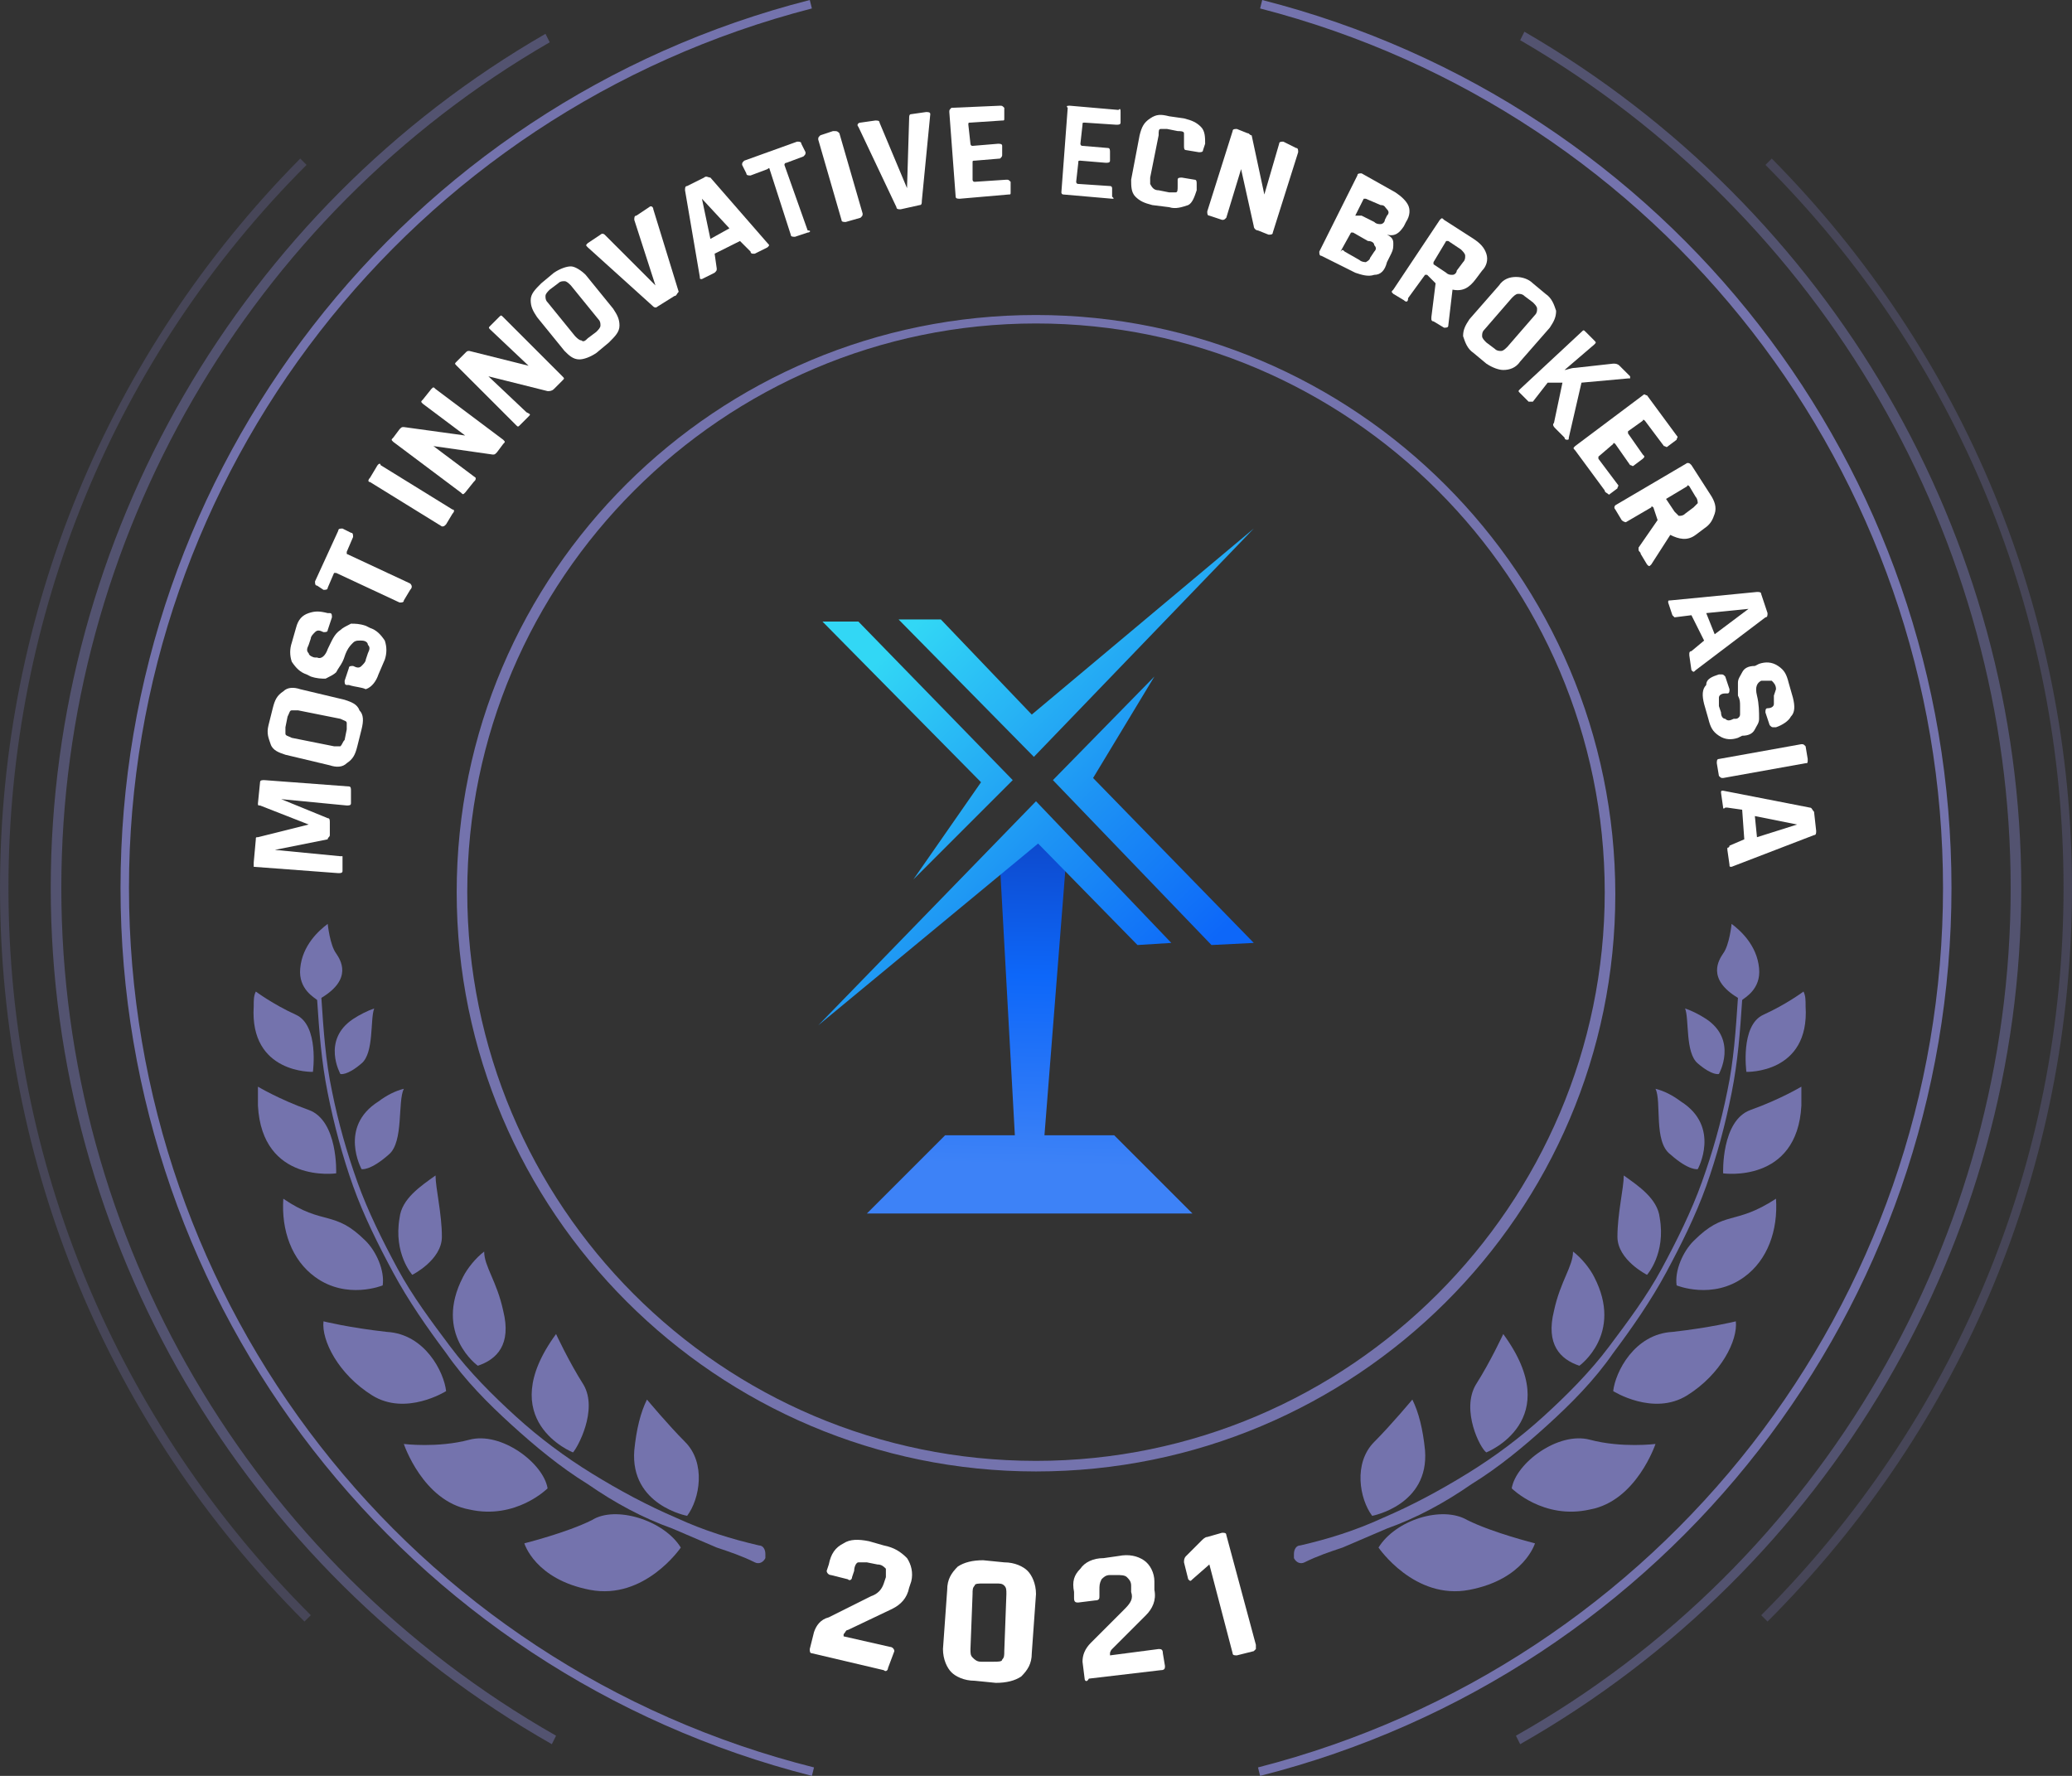 <?xml version="1.0" encoding="utf-8"?>
<!-- Generator: Adobe Illustrator 25.4.1, SVG Export Plug-In . SVG Version: 6.00 Build 0)  -->
<svg version="1.1" id="Layer_1" xmlns="http://www.w3.org/2000/svg" xmlns:xlink="http://www.w3.org/1999/xlink" x="0px" y="0px"
	 viewBox="0 0 98 84" style="enable-background:new 0 0 98 84;" xml:space="preserve">
<rect x="0" y="0" width="98" height="84" fill="#333333" stroke="none"/>
<style type="text/css">
	.st0{fill:#FFFFFF;}
	.st1{fill:#7473AD;}
	.st2{opacity:0.3;}
	.st3{opacity:0.5;}
	.st4{fill:url(#SVGID_1_);}
	.st5{fill-rule:evenodd;clip-rule:evenodd;fill:url(#SVGID_00000032613653226595932770000011854859215297648044_);}
</style>
<g>
	<g>
		<g>
			<path class="st0" d="M12.2,38l0.1-1c0-0.1,0.1-0.1,0.2-0.1l4,0.3c0.1,0,0.1,0.1,0.1,0.2l0,0.6c0,0.1-0.1,0.1-0.2,0.1l-3.1-0.3
				l0,0l2.2,0.9c0.1,0,0.1,0.1,0.1,0.2l0,0.6c0,0.1-0.1,0.1-0.1,0.2L13,40.2l0,0l3.1,0.3c0.1,0,0.1,0,0.1,0c0,0,0,0.1,0,0.1l0,0.6
				c0,0.1-0.1,0.1-0.2,0.1l-4-0.3C12,41,12,40.9,12,40.8l0.1-1.1c0-0.1,0-0.1,0.1-0.1l2.4-0.6l0,0l-2.3-0.9
				C12.2,38.1,12.2,38.1,12.2,38z"/>
			<path class="st0" d="M17.1,34.5l-0.2,0.8c-0.1,0.4-0.2,0.6-0.5,0.8c-0.2,0.2-0.5,0.2-0.8,0.1l-2.1-0.5c-0.3-0.1-0.6-0.2-0.7-0.5
				s-0.2-0.5-0.1-0.9l0.2-0.8c0.1-0.4,0.2-0.6,0.5-0.8c0.2-0.2,0.5-0.2,0.8-0.1l2.1,0.5c0.3,0.1,0.6,0.2,0.7,0.5
				C17.2,33.8,17.2,34.1,17.1,34.5z M16.3,35l0.1-0.5c0-0.1,0-0.3,0-0.3c0-0.1-0.1-0.1-0.3-0.2l-2-0.4c-0.1,0-0.2,0-0.3,0
				c-0.1,0-0.1,0.1-0.2,0.3l-0.1,0.5c0,0.1,0,0.3,0,0.3c0,0.1,0.1,0.1,0.3,0.2l2,0.4c0.1,0,0.2,0,0.3,0C16.2,35.2,16.2,35.1,16.3,35
				z"/>
			<path class="st0" d="M16.5,32.4l-0.1,0c-0.1,0-0.1-0.1-0.1-0.2l0.2-0.6c0-0.1,0.1-0.1,0.2-0.1l0,0c0.2,0.1,0.3,0.1,0.4,0
				s0.2-0.2,0.2-0.3l0.1-0.3c0.1-0.2,0.1-0.3,0-0.4c0-0.1-0.1-0.2-0.3-0.2l-0.1,0c-0.1,0-0.2,0-0.3,0.1c-0.1,0.1-0.2,0.2-0.3,0.4
				c-0.1,0.2-0.1,0.3-0.2,0.5c-0.1,0.2-0.2,0.3-0.3,0.5c-0.1,0.1-0.3,0.2-0.5,0.3c-0.2,0-0.4,0-0.7-0.1l-0.2-0.1
				c-0.3-0.1-0.5-0.3-0.7-0.6c-0.1-0.3-0.1-0.6,0-0.9l0.2-0.7c0.1-0.4,0.3-0.6,0.6-0.7s0.5-0.1,0.9,0l0.1,0c0.1,0,0.1,0.1,0.1,0.2
				l-0.2,0.6c0,0.1-0.1,0.1-0.2,0.1l0,0c-0.2-0.1-0.3-0.1-0.4,0s-0.2,0.2-0.2,0.3l-0.1,0.3c-0.1,0.2-0.1,0.3,0,0.4
				c0,0.1,0.2,0.2,0.3,0.2l0.1,0c0.2,0.1,0.4-0.1,0.5-0.4c0.2-0.4,0.3-0.7,0.6-0.9c0.1-0.1,0.3-0.2,0.5-0.3c0.2,0,0.4,0,0.7,0.1
				l0.2,0.1c0.3,0.1,0.5,0.3,0.7,0.6c0.1,0.3,0.1,0.6,0,0.9l-0.3,0.7c-0.1,0.3-0.3,0.6-0.6,0.7C17.1,32.5,16.8,32.5,16.5,32.4z"/>
			<path class="st0" d="M19.4,27.9l-0.3,0.5c0,0.1-0.1,0.1-0.2,0.1l-3-1.4c0,0-0.1,0-0.1,0l-0.3,0.7c0,0.1-0.1,0.1-0.2,0.1L15,27.7
				c-0.1,0-0.1-0.1-0.1-0.2l1.1-2.4c0-0.1,0.1-0.1,0.2-0.1l0.4,0.2c0.1,0,0.1,0.1,0.1,0.2l-0.3,0.7c0,0.1,0,0.1,0,0.1l3,1.4
				C19.5,27.7,19.5,27.8,19.4,27.9z"/>
			<path class="st0" d="M18,22l3.4,2.1c0.1,0,0.1,0.1,0,0.2l-0.3,0.5c-0.1,0.1-0.1,0.1-0.2,0.1l-3.4-2.1c-0.1,0-0.1-0.1,0-0.2
				l0.3-0.5C17.9,21.9,18,21.9,18,22z"/>
			<path class="st0" d="M22.4,22.8l-0.4,0.5c-0.1,0.1-0.1,0.1-0.2,0l-3.2-2.4c-0.1-0.1-0.1-0.1,0-0.2l0.3-0.4
				c0.1-0.1,0.1-0.1,0.2-0.1l2.9,0.4l0,0l-2-1.5c-0.1-0.1-0.1-0.1,0-0.2l0.4-0.5c0.1-0.1,0.1-0.1,0.2,0l3.2,2.4
				c0.1,0.1,0.1,0.1,0,0.2l-0.3,0.4c-0.1,0.1-0.1,0.1-0.2,0.1l-2.8-0.4l0,0l2,1.5C22.5,22.7,22.5,22.7,22.4,22.8z"/>
			<path class="st0" d="M25,19.7l-0.4,0.4c-0.1,0.1-0.1,0.1-0.2,0l-2.8-2.8c-0.1-0.1-0.1-0.1,0-0.2l0.4-0.4c0.1-0.1,0.1-0.1,0.2-0.1
				l2.8,0.7l0,0l-1.8-1.7c-0.1-0.1-0.1-0.1,0-0.2l0.4-0.4c0.1-0.1,0.1-0.1,0.2,0l2.8,2.8c0.1,0.1,0.1,0.1,0,0.2l-0.4,0.4
				c-0.1,0.1-0.2,0.1-0.3,0.1l-2.8-0.7l0,0l1.8,1.7C25.1,19.6,25.1,19.6,25,19.7z"/>
			<path class="st0" d="M28.8,16.2l-0.6,0.5c-0.3,0.2-0.6,0.3-0.8,0.3c-0.3,0-0.5-0.2-0.7-0.4l-1.3-1.6c-0.2-0.3-0.3-0.5-0.3-0.8
				c0-0.3,0.2-0.5,0.5-0.8l0.6-0.5c0.3-0.2,0.6-0.3,0.8-0.3s0.5,0.2,0.7,0.4l1.3,1.6c0.2,0.3,0.3,0.5,0.3,0.8
				C29.3,15.7,29.1,15.9,28.8,16.2z M27.8,16l0.4-0.3c0.1-0.1,0.2-0.2,0.2-0.3c0-0.1,0-0.2-0.1-0.3l-1.3-1.6
				c-0.1-0.1-0.2-0.2-0.3-0.2c-0.1,0-0.2,0-0.3,0.1l-0.4,0.3c-0.1,0.1-0.2,0.2-0.2,0.3c0,0.1,0,0.2,0.1,0.3l1.3,1.6
				c0.1,0.1,0.2,0.2,0.3,0.2C27.6,16.2,27.7,16.1,27.8,16z"/>
			<path class="st0" d="M31.9,14l-0.8,0.5c-0.1,0.1-0.2,0-0.2,0l-3.1-2.8c-0.1-0.1-0.1-0.1,0-0.2l0.6-0.4c0.1-0.1,0.2,0,0.2,0
				l2.4,2.4l0,0L30,10.4c0-0.1,0-0.2,0.1-0.2l0.6-0.4c0.1-0.1,0.2,0,0.2,0.1l1.2,3.9C32,13.9,32,14,31.9,14z"/>
			<path class="st0" d="M33.8,12.9l-0.6,0.3c-0.1,0-0.1,0-0.1-0.1l-0.7-4.1c0-0.1,0-0.2,0.1-0.2l0.8-0.4c0.1-0.1,0.2,0,0.3,0
				l2.7,3.1c0.1,0.1,0.1,0.1,0,0.2L35.7,12c0,0-0.1,0-0.1,0c0,0-0.1,0-0.1-0.1L35,11.4L33.8,12l0.1,0.7
				C33.9,12.8,33.9,12.8,33.8,12.9C33.9,12.9,33.9,12.9,33.8,12.9z M33.2,9.4l0.4,1.9l0.9-0.5L33.2,9.4L33.2,9.4z"/>
			<path class="st0" d="M38.2,11l-0.6,0.2c-0.1,0-0.2,0-0.2-0.1L36.4,8c0,0,0-0.1-0.1,0l-0.8,0.3c-0.1,0-0.2,0-0.2-0.1l-0.2-0.4
				c0-0.1,0-0.1,0.1-0.2l2.5-0.9c0.1,0,0.2,0,0.2,0.1l0.2,0.4c0,0.1,0,0.1-0.1,0.2l-0.8,0.3c-0.1,0-0.1,0.1-0.1,0.1l1.1,3.1
				C38.4,10.9,38.3,11,38.2,11z"/>
			<path class="st0" d="M39.7,6.3l1.1,3.8c0,0.1,0,0.1-0.1,0.2L40,10.5c-0.1,0-0.2,0-0.2-0.1l-1.1-3.8c0-0.1,0-0.1,0.1-0.2l0.6-0.2
				C39.6,6.2,39.6,6.2,39.7,6.3z"/>
			<path class="st0" d="M43.5,9.7l-0.9,0.2c-0.1,0-0.2,0-0.2-0.1L40.6,6c-0.1-0.1,0-0.2,0.1-0.2l0.7-0.1c0.1,0,0.2,0,0.2,0.1
				l1.3,3.1l0,0L43,5.6c0-0.1,0-0.2,0.1-0.2l0.7-0.1c0.1,0,0.2,0,0.2,0.1l-0.4,4.1C43.6,9.6,43.6,9.7,43.5,9.7z"/>
			<path class="st0" d="M47.7,9.2l-2.3,0.2c-0.1,0-0.2,0-0.2-0.1l-0.3-4c0-0.1,0-0.1,0.1-0.2L47.3,5c0.1,0,0.1,0,0.2,0.1l0,0.5
				c0,0.1,0,0.1-0.1,0.1l-1.5,0.1c-0.1,0-0.1,0-0.1,0.1l0.1,0.9c0,0,0,0.1,0.1,0.1l1.2-0.1c0.1,0,0.2,0,0.2,0.1l0,0.4
				c0,0.1,0,0.1-0.1,0.2l-1.2,0.1c-0.1,0-0.1,0-0.1,0.1L46,8.5c0,0,0,0.1,0.1,0.1l1.5-0.1c0.1,0,0.1,0,0.2,0.1l0,0.5
				C47.8,9.2,47.8,9.2,47.7,9.2z"/>
			<path class="st0" d="M52.6,9.4l-2.3-0.2c-0.1,0-0.1-0.1-0.1-0.1l0.3-4C50.4,5,50.5,5,50.6,5l2.3,0.2C53,5.1,53,5.2,53,5.3l0,0.5
				c0,0.1-0.1,0.1-0.2,0.1l-1.5-0.1c-0.1,0-0.1,0-0.1,0.1l-0.1,0.9c0,0,0,0.1,0.1,0.1l1.2,0.1c0.1,0,0.1,0.1,0.1,0.2l0,0.4
				c0,0.1-0.1,0.1-0.2,0.1l-1.2-0.1c-0.1,0-0.1,0-0.1,0.1l-0.1,0.9c0,0,0,0.1,0.1,0.1l1.5,0.1c0.1,0,0.1,0.1,0.1,0.1l0,0.4
				C52.7,9.4,52.7,9.4,52.6,9.4z"/>
			<path class="st0" d="M55.3,9.8l-0.8-0.1c-0.4-0.1-0.6-0.2-0.8-0.4c-0.2-0.2-0.2-0.5-0.2-0.8l0.4-2.1C54,6,54.1,5.8,54.4,5.6
				s0.5-0.2,0.9-0.1L56,5.6c0.4,0.1,0.6,0.2,0.8,0.4s0.2,0.5,0.2,0.8l-0.1,0.3c0,0.1-0.1,0.1-0.2,0.1l-0.6-0.1
				c-0.1,0-0.1-0.1-0.1-0.2l0-0.3c0-0.1,0-0.2,0-0.3s-0.2-0.1-0.3-0.1l-0.5-0.1c-0.1,0-0.3,0-0.3,0c-0.1,0-0.1,0.1-0.1,0.3l-0.4,2
				c0,0.1,0,0.2,0,0.3C54.5,8.9,54.6,9,54.8,9l0.5,0.1c0.1,0,0.3,0,0.3,0c0.1,0,0.1-0.1,0.1-0.3l0-0.3c0-0.1,0.1-0.1,0.2-0.1
				l0.6,0.1c0.1,0,0.1,0.1,0.1,0.2L56.6,9c-0.1,0.3-0.2,0.6-0.4,0.7C55.9,9.8,55.6,9.9,55.3,9.8z"/>
			<path class="st0" d="M57.8,10.4l-0.6-0.2c-0.1,0-0.1-0.1-0.1-0.2l1.2-3.8c0-0.1,0.1-0.1,0.2-0.1L59,6.3c0.1,0,0.1,0.1,0.2,0.1
				l0.6,2.8l0,0l0.7-2.4c0-0.1,0.1-0.1,0.2-0.1L61.3,7c0.1,0,0.1,0.1,0.1,0.2L60.2,11c0,0.1-0.1,0.1-0.2,0.1l-0.5-0.2
				c-0.1,0-0.2-0.1-0.2-0.2L58.7,8l0,0L58,10.3C57.9,10.4,57.9,10.4,57.8,10.4z"/>
			<path class="st0" d="M62.4,11.9l1.8-3.6c0-0.1,0.1-0.1,0.2-0.1L66,9.1c0.3,0.2,0.5,0.4,0.6,0.6s0.1,0.5-0.1,0.8l-0.1,0.2
				c-0.2,0.3-0.4,0.5-0.8,0.4c0.2,0.1,0.3,0.2,0.3,0.4c0,0.2,0,0.3-0.1,0.5l-0.2,0.4C65.5,12.8,65.3,13,65,13
				c-0.3,0.1-0.6,0-0.9-0.1l-1.6-0.8C62.4,12.1,62.4,12,62.4,11.9z M63.6,11.9l0.7,0.4c0.1,0.1,0.3,0.1,0.3,0.1s0.2-0.1,0.2-0.2
				l0.2-0.3c0.1-0.1,0.1-0.2,0-0.3c0-0.1-0.1-0.2-0.3-0.2l-0.7-0.4c0,0-0.1,0-0.1,0l-0.5,0.9C63.5,11.8,63.5,11.8,63.6,11.9z
				 M64.4,10.2l0.6,0.3c0.1,0.1,0.2,0.1,0.3,0.1c0.1,0,0.2-0.1,0.2-0.2l0.1-0.2c0.1-0.1,0.1-0.2,0-0.3s-0.1-0.2-0.3-0.2l-0.7-0.3
				c0,0-0.1,0-0.1,0l-0.4,0.8C64.3,10.2,64.4,10.2,64.4,10.2z"/>
			<path class="st0" d="M66.4,14.2l-0.5-0.3c-0.1-0.1-0.1-0.1,0-0.2l2.2-3.3c0.1-0.1,0.1-0.1,0.2,0l1.4,0.9c0.3,0.2,0.5,0.4,0.6,0.7
				c0.1,0.3,0,0.6-0.2,0.8l-0.3,0.4c-0.3,0.4-0.6,0.6-1.1,0.5l0,0l-0.2,1.7c0,0.1-0.1,0.1-0.2,0.1l-0.5-0.3c-0.1,0-0.1-0.1-0.1-0.1
				c0,0,0-0.1,0-0.1l0.2-1.6L67.5,13c0,0-0.1,0-0.1,0l-0.8,1.1C66.6,14.3,66.5,14.3,66.4,14.2z M67.8,12.5l0.6,0.4
				c0.1,0.1,0.2,0.1,0.3,0.1s0.2-0.1,0.2-0.2l0.3-0.4c0.1-0.1,0.1-0.2,0.1-0.3c0-0.1-0.1-0.2-0.2-0.3l-0.6-0.4c0,0-0.1,0-0.1,0
				l-0.6,1C67.8,12.4,67.8,12.4,67.8,12.5z"/>
			<path class="st0" d="M70.3,17.2l-0.6-0.5c-0.3-0.2-0.4-0.5-0.5-0.8c0-0.3,0.1-0.5,0.3-0.8l1.4-1.6c0.2-0.3,0.5-0.4,0.8-0.4
				c0.3,0,0.6,0.1,0.8,0.3l0.6,0.5c0.3,0.2,0.4,0.5,0.5,0.8c0,0.3-0.1,0.5-0.3,0.8l-1.4,1.6c-0.2,0.3-0.5,0.4-0.8,0.4
				C70.9,17.5,70.6,17.4,70.3,17.2z M70.3,16.2l0.4,0.3c0.1,0.1,0.2,0.1,0.3,0.1c0.1,0,0.2-0.1,0.3-0.2l1.3-1.5
				c0.1-0.1,0.1-0.2,0.1-0.3c0-0.1-0.1-0.2-0.2-0.3L72.1,14c-0.1-0.1-0.2-0.1-0.3-0.1c-0.1,0-0.2,0.1-0.3,0.2l-1.3,1.5
				c-0.1,0.1-0.1,0.2-0.1,0.3C70.1,16,70.2,16.1,70.3,16.2z"/>
			<path class="st0" d="M72.3,19l-0.4-0.4c-0.1-0.1-0.1-0.1,0-0.2l2.9-2.7c0.1-0.1,0.1-0.1,0.2,0l0.4,0.4c0.1,0.1,0.1,0.1,0,0.2
				L74,17.5l0,0c0.1,0,0.3-0.1,0.5-0.1l1.8-0.2c0.1,0,0.2,0,0.3,0.1l0.5,0.5c0,0,0,0.1,0,0.1c0,0,0,0-0.1,0l-2.2,0.2l-0.6,2.6
				c0,0.1,0,0.1-0.1,0.1c0,0-0.1,0-0.1-0.1l-0.4-0.4c-0.1-0.1-0.2-0.2-0.1-0.3l0.4-1.9l-0.7,0L72.5,19C72.4,19,72.4,19,72.3,19z"/>
			<path class="st0" d="M75.9,23.2l-1.4-1.9c-0.1-0.1-0.1-0.1,0-0.2l3.2-2.4c0.1-0.1,0.1,0,0.2,0l1.4,1.9c0.1,0.1,0,0.1,0,0.2
				l-0.4,0.3c-0.1,0.1-0.1,0-0.2,0l-0.9-1.2c0,0-0.1-0.1-0.1,0L77,20.4c0,0,0,0.1,0,0.1l0.7,1c0.1,0.1,0.1,0.1,0,0.2L77.3,22
				c-0.1,0.1-0.1,0-0.2,0l-0.7-1c0,0-0.1-0.1-0.1,0l-0.7,0.6c0,0,0,0.1,0,0.1l0.9,1.2c0.1,0.1,0,0.1,0,0.2l-0.4,0.3
				C76,23.3,75.9,23.3,75.9,23.2z"/>
			<path class="st0" d="M76.7,24.6l-0.3-0.5c-0.1-0.1,0-0.2,0-0.2l3.4-2c0.1,0,0.1,0,0.2,0.1l0.9,1.4c0.2,0.3,0.3,0.6,0.2,0.9
				c-0.1,0.3-0.2,0.5-0.5,0.7l-0.4,0.3c-0.4,0.3-0.8,0.2-1.2,0l0,0l-0.9,1.4c-0.1,0.1-0.1,0.1-0.2,0l-0.3-0.5c0-0.1-0.1-0.1-0.1-0.2
				c0,0,0-0.1,0-0.1l0.9-1.3L78.2,24c0,0-0.1-0.1-0.1,0l-1.2,0.7C76.9,24.7,76.8,24.7,76.7,24.6z M78.8,23.6l0.4,0.6
				c0.1,0.1,0.2,0.2,0.2,0.2c0.1,0,0.2,0,0.3-0.1l0.4-0.3c0.1-0.1,0.2-0.2,0.2-0.2s0-0.2-0.1-0.3L79.9,23c0,0-0.1-0.1-0.1,0l-1,0.6
				C78.8,23.6,78.8,23.6,78.8,23.6z"/>
			<path class="st0" d="M79.1,29.1l-0.2-0.6c0-0.1,0-0.1,0.1-0.1l4.1-0.4c0.1,0,0.2,0,0.2,0.1l0.3,0.9c0,0.1,0,0.2-0.1,0.2l-3.3,2.5
				c-0.1,0.1-0.1,0.1-0.2,0L79.9,31c0,0,0-0.1,0-0.1c0,0,0-0.1,0.1-0.1l0.6-0.5L80,29.1l-0.8,0.1C79.2,29.2,79.2,29.2,79.1,29.1
				C79.1,29.2,79.1,29.1,79.1,29.1z M82.7,28.8l-2,0.2l0.4,1L82.7,28.8L82.7,28.8z"/>
			<path class="st0" d="M81.3,31.9l0.1,0c0.1,0,0.1,0,0.2,0.1l0.2,0.6c0,0.1,0,0.2-0.1,0.2l-0.1,0c-0.2,0-0.3,0.1-0.3,0.2
				c0,0.1,0,0.2,0,0.4l0.1,0.3c0,0.2,0.1,0.3,0.2,0.3c0.1,0.1,0.2,0.1,0.4,0l0.1,0c0.1,0,0.2-0.1,0.2-0.2c0-0.1,0-0.3,0-0.4
				c0-0.2,0-0.3-0.1-0.5c0-0.2,0-0.4,0-0.6c0-0.2,0.1-0.3,0.2-0.5c0.1-0.2,0.3-0.3,0.6-0.3l0.2-0.1c0.3-0.1,0.6-0.1,0.9,0.1
				s0.4,0.4,0.5,0.8l0.2,0.7c0.1,0.4,0.1,0.7-0.1,0.9c-0.1,0.2-0.4,0.4-0.7,0.5l-0.1,0c-0.1,0-0.1,0-0.2-0.1l-0.2-0.6
				c0-0.1,0-0.2,0.1-0.2l0,0c0.2,0,0.3-0.1,0.3-0.2s0-0.2,0-0.4L84,32.6c0-0.2-0.1-0.3-0.2-0.4c-0.1,0-0.2,0-0.4,0l-0.1,0
				c-0.2,0.1-0.3,0.3-0.2,0.7c0.1,0.4,0.1,0.8,0.1,1.1c0,0.2-0.1,0.3-0.2,0.5s-0.3,0.3-0.6,0.3l-0.2,0.1c-0.3,0.1-0.6,0.1-0.9-0.1
				s-0.4-0.4-0.5-0.8l-0.2-0.7c-0.1-0.4-0.1-0.7,0.1-0.9C80.7,32.1,81,32,81.3,31.9z"/>
			<path class="st0" d="M85.4,36.1l-3.9,0.7c-0.1,0-0.1,0-0.2-0.1l-0.1-0.6c0-0.1,0-0.2,0.1-0.2l3.9-0.7c0.1,0,0.1,0,0.2,0.1
				l0.1,0.6C85.5,36.1,85.5,36.1,85.4,36.1z"/>
			<path class="st0" d="M81.5,38.2l-0.1-0.7c0-0.1,0-0.1,0.1-0.1l4.1,0.8c0.1,0,0.1,0.1,0.2,0.2l0.1,0.9c0,0.1,0,0.2-0.1,0.2
				L81.9,41c-0.1,0-0.1,0-0.1-0.1l-0.1-0.7c0-0.1,0-0.1,0-0.1c0,0,0.1,0,0.1-0.1l0.7-0.3l-0.1-1.4l-0.7-0.1c-0.1,0-0.1,0-0.1,0
				S81.5,38.3,81.5,38.2z M85,39l-2-0.4l0.1,1L85,39L85,39z"/>
		</g>
	</g>
	<g>
		<g>
			<path class="st0" d="M38.3,78l0.2-0.8c0.1-0.3,0.3-0.6,0.7-0.7l2-1c0.3-0.1,0.5-0.3,0.6-0.6l0.1-0.3c0-0.2,0-0.3,0-0.4
				c-0.1-0.1-0.2-0.2-0.4-0.2L41,73.9c-0.2,0-0.3,0-0.4,0s-0.2,0.2-0.2,0.4l-0.1,0.3c0,0.1-0.1,0.2-0.2,0.1l-0.8-0.2
				c-0.1,0-0.2-0.1-0.2-0.2l0.1-0.3c0.1-0.5,0.3-0.8,0.7-1c0.3-0.2,0.7-0.2,1.2-0.1l0.7,0.2c0.5,0.1,0.8,0.3,1.1,0.6
				c0.2,0.3,0.3,0.7,0.2,1.1l-0.1,0.3c-0.1,0.5-0.4,0.8-0.8,1l-2.1,1c-0.1,0-0.1,0.1-0.2,0.2l0,0.1l2.2,0.5c0.1,0,0.2,0.1,0.2,0.2
				L42,78.9c0,0.1-0.1,0.2-0.2,0.1l-3.4-0.8C38.3,78.2,38.3,78.1,38.3,78z"/>
			<path class="st0" d="M47.1,79.6l-1-0.1c-0.5,0-0.9-0.2-1.1-0.4s-0.4-0.6-0.4-1.1l0.2-2.8c0-0.5,0.2-0.8,0.5-1.1
				c0.3-0.2,0.7-0.3,1.2-0.3l1,0.1c0.5,0,0.9,0.2,1.1,0.4s0.4,0.6,0.4,1.1l-0.2,2.8c0,0.5-0.2,0.8-0.5,1.1
				C48,79.5,47.6,79.6,47.1,79.6z M46.4,78.6l0.6,0c0.2,0,0.4,0,0.4-0.1c0.1-0.1,0.1-0.2,0.1-0.4l0.1-2.7c0-0.2,0-0.3-0.1-0.4
				c-0.1-0.1-0.2-0.1-0.4-0.1l-0.6,0c-0.2,0-0.4,0-0.4,0.1c-0.1,0.1-0.1,0.2-0.1,0.4L45.9,78c0,0.2,0,0.3,0.1,0.4
				C46.1,78.5,46.2,78.6,46.4,78.6z"/>
			<path class="st0" d="M51.3,79.4l-0.1-0.8c0-0.3,0.1-0.6,0.4-0.9l1.6-1.6c0.3-0.3,0.4-0.5,0.3-0.8l0-0.3c0-0.2-0.1-0.3-0.2-0.4
				s-0.3-0.1-0.5-0.1l-0.3,0c-0.2,0-0.3,0.1-0.4,0.2C52,74.9,52,75,52,75.2l0,0.3c0,0.1,0,0.2-0.2,0.2L51,75.8c-0.1,0-0.2,0-0.2-0.2
				l0-0.3c-0.1-0.5,0-0.8,0.3-1.1c0.2-0.3,0.6-0.5,1.1-0.5l0.7-0.1c0.5-0.1,0.9,0,1.2,0.2c0.3,0.2,0.5,0.6,0.5,1l0,0.4
				c0.1,0.5-0.1,0.9-0.4,1.2l-1.6,1.6c-0.1,0.1-0.1,0.2-0.1,0.2l0,0.1l2.3-0.3c0.1,0,0.2,0,0.2,0.2l0.1,0.6c0,0.1,0,0.2-0.2,0.2
				l-3.4,0.4C51.4,79.6,51.3,79.5,51.3,79.4z"/>
			<path class="st0" d="M56.2,74.7L56,73.9c0-0.1,0-0.2,0.1-0.3l0.7-0.7c0.1-0.1,0.2-0.2,0.3-0.2l0.7-0.2c0.1,0,0.2,0,0.2,0.1
				l1.4,5.2c0,0.1,0,0.1,0,0.2c0,0-0.1,0.1-0.1,0.1l-0.8,0.2c-0.1,0-0.2,0-0.2-0.1L57.2,74l-0.8,0.7C56.3,74.8,56.3,74.8,56.2,74.7z
				"/>
		</g>
	</g>
	<path class="st1" d="M69.6,70.2c1.3-0.8,2.5-1.8,3.6-2.8c1.1-1,2.2-2.1,3.1-3.4c0.9-1.2,1.8-2.5,2.5-3.8c0.7-1.3,1.4-2.7,1.9-4.1
		c0.5-1.4,0.9-2.9,1.2-4.4c0.3-1.5,0.4-2.9,0.5-4.4c0.1-0.1,0.9-0.5,0.8-1.5c-0.1-1.1-0.9-1.8-1.3-2.1c0,0-0.1,1-0.4,1.4
		c-0.2,0.3-0.8,1.2,0.7,2.1c-0.1,1.5-0.2,3-0.5,4.4c-0.3,1.5-0.7,2.9-1.2,4.3c-0.5,1.4-1.2,2.8-1.9,4.1c-0.7,1.3-1.6,2.5-2.5,3.7
		c-0.9,1.2-2,2.3-3.1,3.3c-1.1,1-2.3,1.9-3.6,2.7c-1.3,0.8-2.6,1.5-4,2.1c-1.3,0.6-2.6,1-3.9,1.3c-0.2,0-0.3,0.2-0.3,0.4l0,0.2
		c0.1,0.2,0.3,0.3,0.5,0.2c0.6-0.3,1.2-0.5,1.8-0.7c0.7-0.3,1.4-0.6,2.1-0.9C67,71.8,68.3,71.1,69.6,70.2z"/>
	<path class="st1" d="M65.2,73.2c0,0,1.7,2.5,4.3,2c2.6-0.5,3.1-2.2,3.1-2.2s-2-0.5-3.2-1.1C68.2,71.2,66,71.9,65.2,73.2z"/>
	<path class="st1" d="M67.4,68.6c-0.1-1-0.3-1.8-0.6-2.4c0,0-1,1.2-1.8,2c-1,1-0.7,2.7-0.1,3.5C64.9,71.7,67.6,71.2,67.4,68.6z"/>
	<path class="st1" d="M75.2,68.1c-1.5-0.4-3.5,1.1-3.7,2.3c0,0,1.5,1.5,3.7,1c2.2-0.4,3.1-3.1,3.1-3.1S76.7,68.5,75.2,68.1z"/>
	<path class="st1" d="M70.3,68.7c0,0,3.8-1.5,0.8-5.6c0,0-0.6,1.3-1.3,2.4C69.1,66.7,70,68.5,70.3,68.7z"/>
	<path class="st1" d="M79.1,63c-1.8,0.1-2.7,1.9-2.8,2.8c0,0,1.9,1.2,3.5,0.2c1.6-1,2.4-2.6,2.3-3.5C82.1,62.5,80.9,62.8,79.1,63z"
		/>
	<path class="st1" d="M74.7,64.6c0,0,2.1-1.5,0.7-4.2c-0.2-0.4-0.6-0.9-1-1.2c0,0.7-0.6,1.4-0.9,2.8C73.1,63.6,73.8,64.3,74.7,64.6z
		"/>
	<path class="st1" d="M80.1,58.7c-0.5,0.5-0.9,1.4-0.8,2.1c0,0,1.7,0.7,3.2-0.4c1.1-0.8,1.6-2.2,1.5-3.7C82,58,81.6,57.2,80.1,58.7z
		"/>
	<path class="st1" d="M81.5,55.5c0,0,3.5,0.5,3.7-3.2c0-0.3,0-0.6,0-0.9c0,0-1,0.6-2.4,1.1C81.4,53,81.5,55.5,81.5,55.5z"/>
	<path class="st1" d="M76.5,58.5c0,1.1,1.4,1.8,1.4,1.8s0.9-1,0.6-2.7c-0.1-0.9-1-1.5-1.7-2C76.8,56.2,76.5,57.4,76.5,58.5z"/>
	<path class="st1" d="M79,54.6c0.9,0.8,1.3,0.7,1.3,0.7s1.1-2-0.8-3.2c-0.4-0.3-0.8-0.5-1.2-0.6C78.6,52.1,78.2,54,79,54.6z"/>
	<path class="st1" d="M82.6,50.7c0,0,3,0.1,2.8-3.1c0-0.3,0-0.5-0.1-0.7c0,0-0.8,0.6-1.9,1.1C82.3,48.5,82.6,50.7,82.6,50.7z"/>
	<path class="st1" d="M80.3,50.3c0.7,0.6,1,0.5,1,0.5s0.9-1.6-0.6-2.6c-0.3-0.2-0.7-0.4-1-0.5C79.9,48.2,79.7,49.8,80.3,50.3z"/>
	<path class="st1" d="M27.8,70.2c-1.3-0.8-2.5-1.8-3.6-2.8c-1.1-1-2.2-2.1-3.1-3.4c-0.9-1.2-1.8-2.5-2.5-3.8
		c-0.7-1.3-1.4-2.7-1.9-4.1c-0.5-1.4-0.9-2.9-1.2-4.4c-0.3-1.5-0.4-2.9-0.5-4.4c-0.1-0.1-0.9-0.5-0.8-1.5c0.1-1.1,0.9-1.8,1.3-2.1
		c0,0,0.1,1,0.4,1.4c0.2,0.3,0.8,1.2-0.7,2.1c0.1,1.5,0.2,3,0.5,4.4c0.3,1.5,0.7,2.9,1.2,4.3c0.5,1.4,1.2,2.8,1.9,4.1
		c0.7,1.3,1.6,2.5,2.5,3.7c0.9,1.2,2,2.3,3.1,3.3c1.1,1,2.3,1.9,3.6,2.7c1.3,0.8,2.6,1.5,4,2.1c1.3,0.6,2.6,1,3.9,1.3
		c0.2,0,0.3,0.2,0.3,0.4l0,0.2c-0.1,0.2-0.3,0.3-0.5,0.2c-0.6-0.3-1.2-0.5-1.8-0.7c-0.7-0.3-1.4-0.6-2.1-0.9
		C30.4,71.8,29.1,71.1,27.8,70.2z"/>
	<path class="st1" d="M32.2,73.2c0,0-1.7,2.5-4.3,2c-2.6-0.5-3.1-2.2-3.1-2.2s2-0.5,3.2-1.1C29.1,71.2,31.4,71.9,32.2,73.2z"/>
	<path class="st1" d="M30,68.6c0.1-1,0.3-1.8,0.6-2.4c0,0,1,1.2,1.8,2c1,1,0.7,2.7,0.1,3.5C32.5,71.7,29.8,71.2,30,68.6z"/>
	<path class="st1" d="M22.2,68.1c1.5-0.4,3.5,1.1,3.7,2.3c0,0-1.5,1.5-3.7,1c-2.2-0.4-3.1-3.1-3.1-3.1S20.7,68.5,22.2,68.1z"/>
	<path class="st1" d="M27.1,68.7c0,0-3.8-1.5-0.8-5.6c0,0,0.6,1.3,1.3,2.4C28.3,66.7,27.3,68.5,27.1,68.7z"/>
	<path class="st1" d="M18.3,63c1.8,0.1,2.7,1.9,2.8,2.8c0,0-1.9,1.2-3.5,0.2c-1.6-1-2.4-2.6-2.3-3.5C15.3,62.5,16.5,62.8,18.3,63z"
		/>
	<path class="st1" d="M22.6,64.6c0,0-2.1-1.5-0.7-4.2c0.2-0.4,0.6-0.9,1-1.2c0,0.7,0.6,1.4,0.9,2.8C24.2,63.6,23.5,64.3,22.6,64.6z"
		/>
	<path class="st1" d="M17.3,58.7c0.5,0.5,0.9,1.4,0.8,2.1c0,0-1.7,0.7-3.2-0.4c-1.1-0.8-1.6-2.2-1.5-3.7
		C15.3,58,15.8,57.2,17.3,58.7z"/>
	<path class="st1" d="M15.9,55.5c0,0-3.5,0.5-3.7-3.2c0-0.3,0-0.6,0-0.9c0,0,1,0.6,2.4,1.1C16,53,15.9,55.5,15.9,55.5z"/>
	<path class="st1" d="M20.9,58.5c0,1.1-1.4,1.8-1.4,1.8s-0.9-1-0.6-2.7c0.1-0.9,1-1.5,1.7-2C20.6,56.2,20.9,57.4,20.9,58.5z"/>
	<path class="st1" d="M18.4,54.6c-0.9,0.8-1.3,0.7-1.3,0.7s-1.1-2,0.8-3.2c0.4-0.3,0.8-0.5,1.2-0.6C18.8,52.1,19.1,54,18.4,54.6z"/>
	<path class="st1" d="M14.8,50.7c0,0-3,0.1-2.8-3.1c0-0.3,0-0.5,0.1-0.7c0,0,0.8,0.6,1.9,1.1C15.1,48.5,14.8,50.7,14.8,50.7z"/>
	<path class="st1" d="M17.1,50.3c-0.7,0.6-1,0.5-1,0.5s-0.9-1.6,0.6-2.6c0.3-0.2,0.7-0.4,1-0.5C17.5,48.2,17.7,49.8,17.1,50.3z"/>
	<g class="st2">
		<path class="st1" d="M83.6,76.7l-0.3-0.3C92.5,67.2,97.6,55,97.6,42c0-12.9-5-25.1-14.1-34.2l0.3-0.3C92.9,16.7,98,29,98,42
			C98,55.1,92.9,67.4,83.6,76.7z"/>
	</g>
	<g class="st3">
		<path class="st1" d="M71.9,82.5l-0.2-0.4C86.2,73.9,95.1,58.5,95.1,42c0-16.5-8.9-31.8-23.2-40.1l0.2-0.4
			C86.6,9.9,95.6,25.4,95.6,42C95.6,58.7,86.5,74.2,71.9,82.5z"/>
	</g>
	<g>
		<path class="st1" d="M59.6,84l-0.1-0.4C78.6,78.7,91.9,61.6,91.9,42c0-19.6-13.3-36.7-32.3-41.6L59.7,0
			c19.2,4.9,32.6,22.1,32.6,42C92.3,61.8,78.9,79.1,59.6,84z"/>
	</g>
	<g class="st2">
		<path class="st1" d="M14.4,76.7C5.1,67.4,0,55.1,0,42C0,29,5.1,16.7,14.2,7.5l0.3,0.3C5.4,16.9,0.4,29.1,0.4,42
			c0,13,5.1,25.2,14.3,34.4L14.4,76.7z"/>
	</g>
	<g class="st3">
		<path class="st1" d="M26.1,82.5C11.5,74.2,2.4,58.7,2.4,42c0-16.6,9-32.1,23.4-40.4l0.2,0.4C11.8,10.2,2.9,25.5,2.9,42
			c0,16.6,9,31.9,23.4,40.1L26.1,82.5z"/>
	</g>
	<g>
		<path class="st1" d="M38.4,84C19.1,79.1,5.7,61.8,5.7,42c0-19.8,13.4-37.1,32.6-42l0.1,0.4C19.4,5.3,6.1,22.4,6.1,42
			c0,19.7,13.3,36.8,32.4,41.6L38.4,84z"/>
	</g>
	<path class="st1" d="M49,69.6c-15.1,0-27.4-12.3-27.4-27.4S33.9,14.9,49,14.9c15.1,0,27.4,12.3,27.4,27.4S64.1,69.6,49,69.6z
		 M49,15.3c-14.8,0-26.9,12.1-26.9,26.9S34.1,69.1,49,69.1c14.8,0,26.9-12.1,26.9-26.9S63.8,15.3,49,15.3z"/>
	
		<linearGradient id="SVGID_1_" gradientUnits="userSpaceOnUse" x1="48.795" y1="29.015" x2="49.137" y2="44.463" gradientTransform="matrix(1 0 0 -1 0 84.11)">
		<stop  offset="0" style="stop-color:#3D82F7"/>
		<stop  offset="0.578" style="stop-color:#0D67F9"/>
		<stop  offset="1" style="stop-color:#0D49CC"/>
	</linearGradient>
	<path class="st4" d="M41,57.4h15.4l-3.7-3.7h-3.3L50.4,41l-1.4-1.4L47.3,41l0.7,12.7h-3.3L41,57.4z"/>
	
		<linearGradient id="SVGID_00000029731184747100505180000003365619437274301628_" gradientUnits="userSpaceOnUse" x1="42.587" y1="53.908" x2="56.865" y2="39.132" gradientTransform="matrix(1 0 0 -1 0 84.11)">
		<stop  offset="0" style="stop-color:#32D7F5"/>
		<stop  offset="0.57" style="stop-color:#1D93F4"/>
		<stop  offset="1" style="stop-color:#0D67F9"/>
	</linearGradient>
	<path style="fill-rule:evenodd;clip-rule:evenodd;fill:url(#SVGID_00000029731184747100505180000003365619437274301628_);" d="
		M46.4,37l-7.5-7.6h1.7l7.3,7.5l-4.7,4.7L46.4,37z M59.3,44.6l-7.6-7.8l2.9-4.8l-4.8,4.9l7.5,7.8L59.3,44.6z M55.4,44.6l-6.4-6.7
		L38.7,48.5l10.4-8.6l4.7,4.8L55.4,44.6z M42.5,29.3l6.4,6.5l10.4-10.8l-10.5,8.8l-4.3-4.5H42.5L42.5,29.3z"/>
</g>
</svg>
